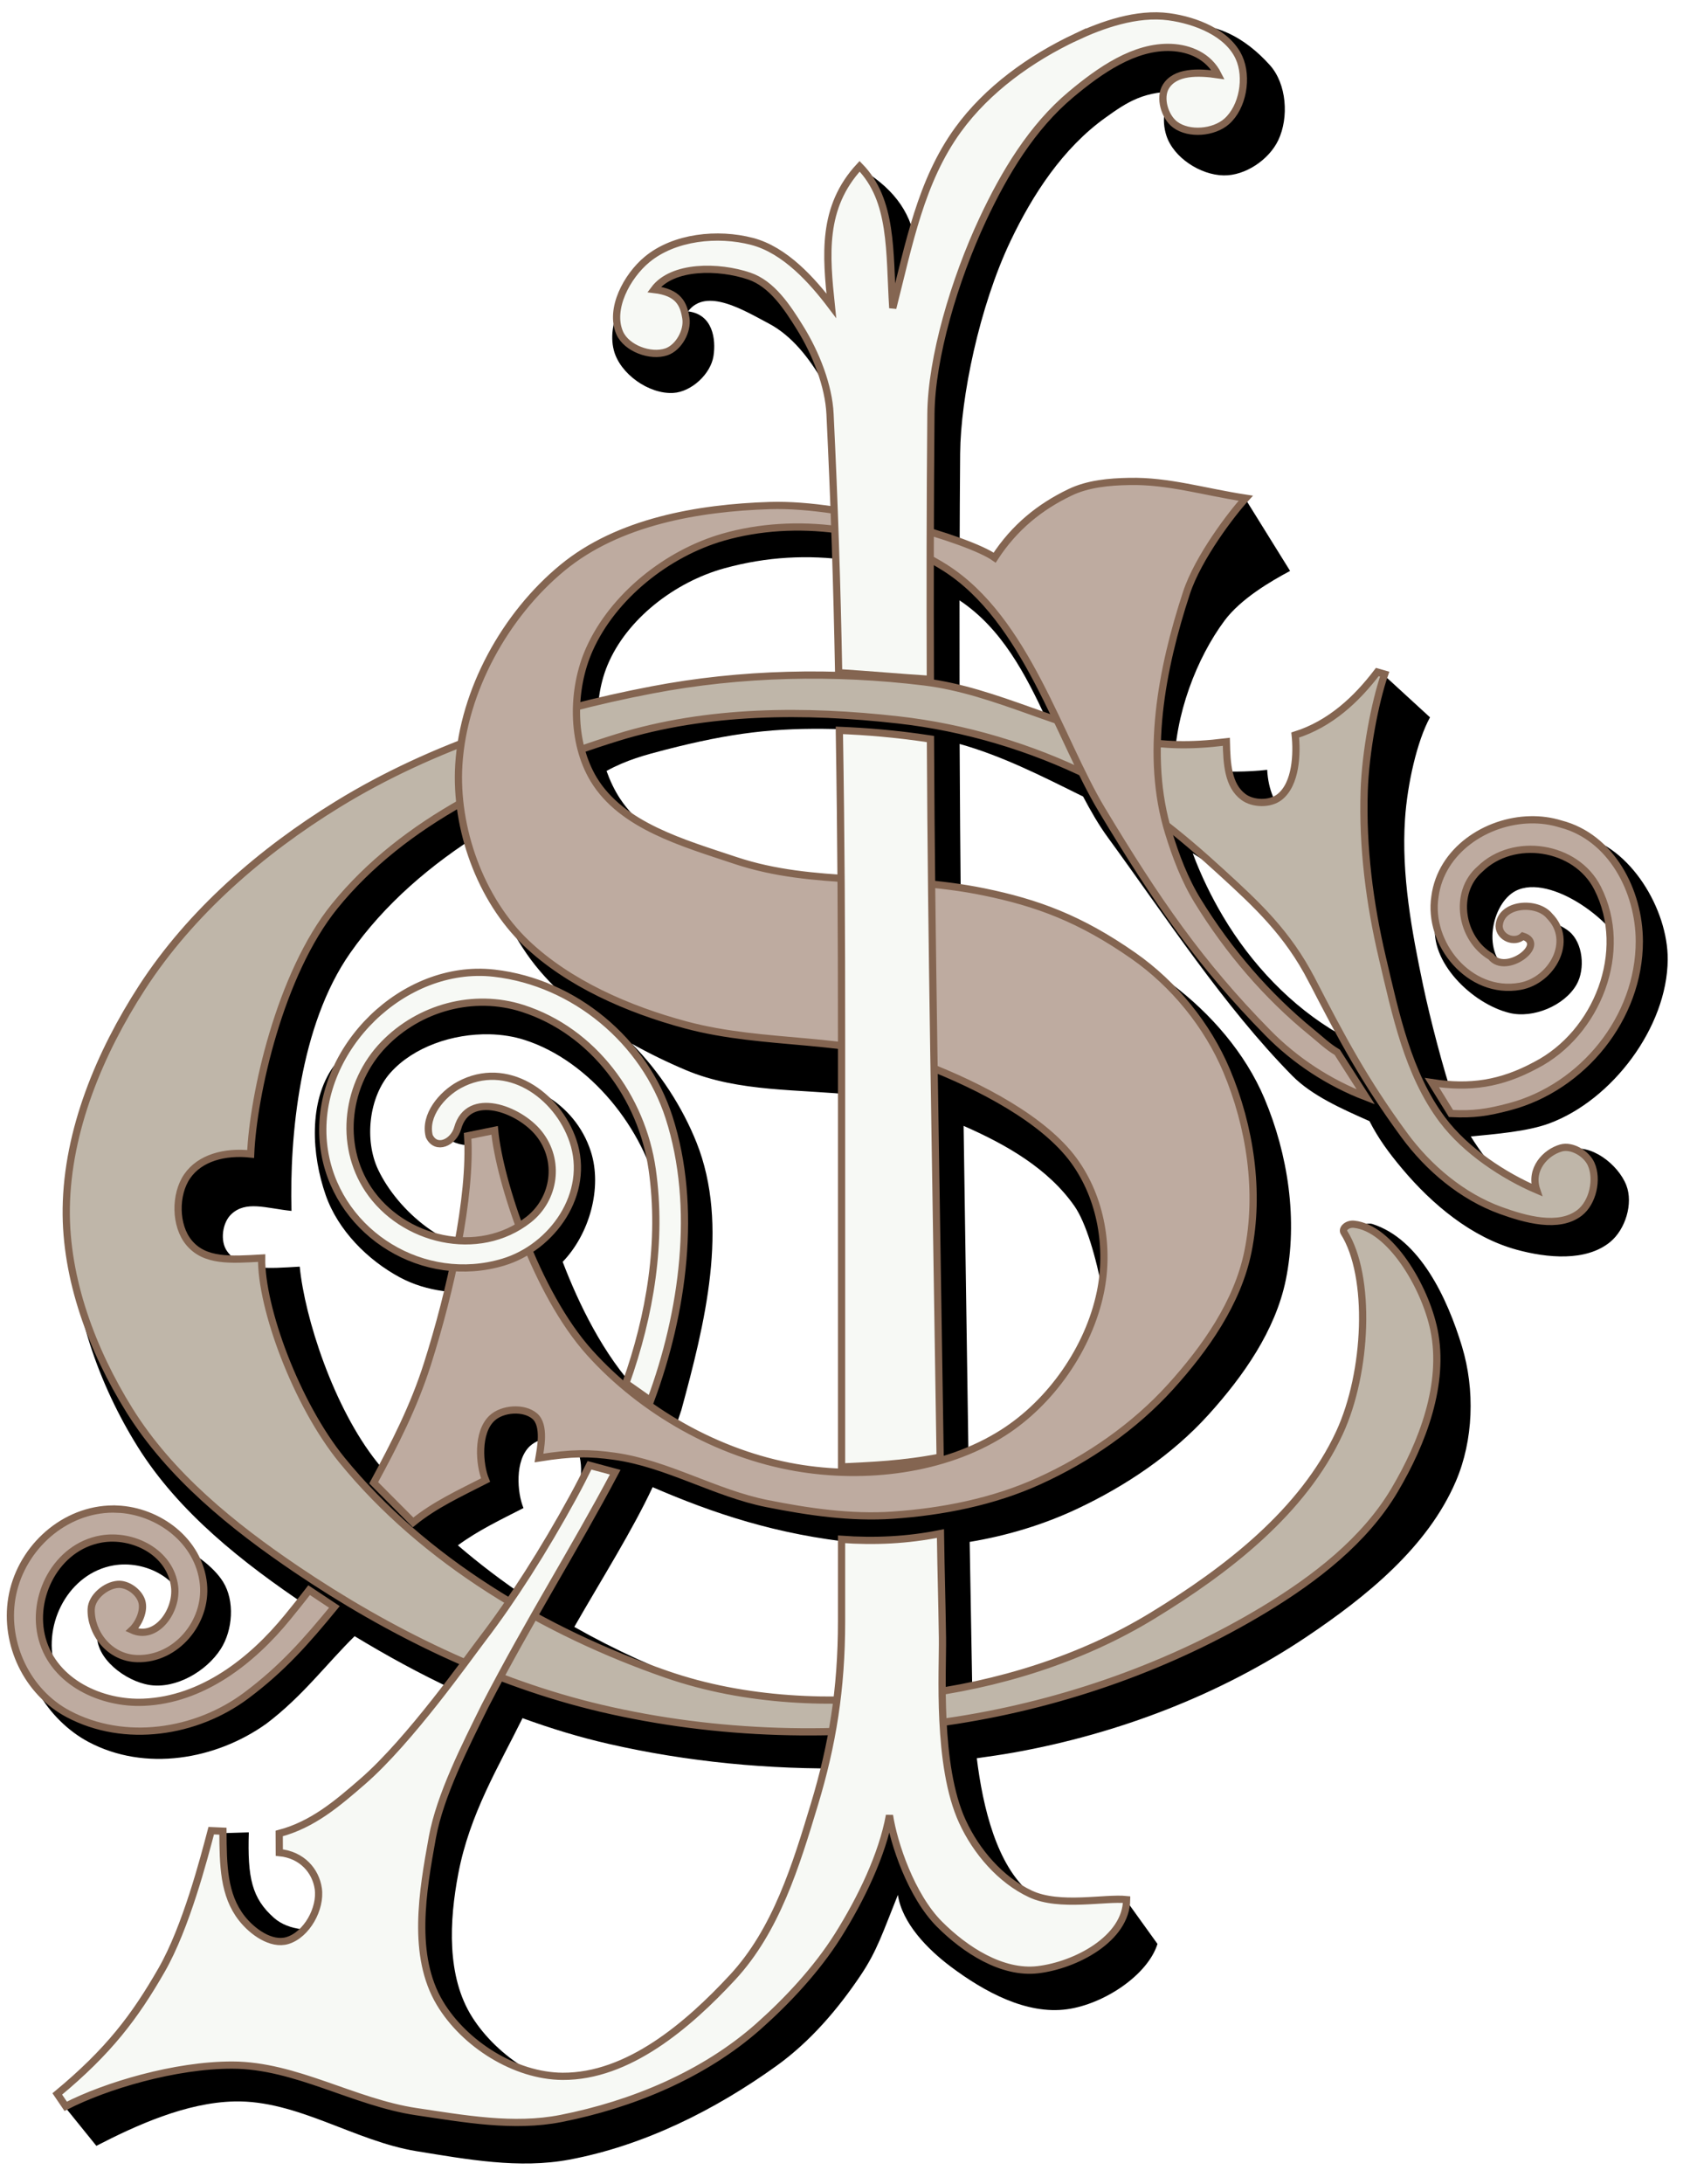 <?xml version="1.0" encoding="UTF-8"?>
<svg id="SVGRoot" width="500" height="645.86" version="1.1" viewBox="0 0 500 645.862" xmlns="http://www.w3.org/2000/svg" xmlns:cc="http://creativecommons.org/ns#" xmlns:dc="http://purl.org/dc/elements/1.1/" xmlns:rdf="http://www.w3.org/1999/02/22-rdf-syntax-ns#"><defs><filter id="filter41200" x="-.014" y="-.011" width="1.028" height="1.021" color-interpolation-filters="sRGB"><feGaussianBlur stdDeviation="0.654"/></filter></defs><g transform="translate(-105.6 1.979)"><path transform="matrix(4.274 0 0 4.274 -1800.3 -7787.1)" d="m527.22 1823.3-5.445 1.73-12.467 13.336c-0.354-2.408-1.758-3.963-3.848-5.221-1.419 2.4-1.323 8.746-0.959 12.248l-7.473-6.22-5.842 0.812c-1.806 1.122-3.294 3.686-2.769 5.746 0.417 1.638 2.43 3.06 4.117 2.961 1.255-0.073 2.587-1.304 2.783-2.545 0.186-1.172-0.05-2.895-1.758-3.096 1.263-1.695 3.922-0.038 5.588 0.84 1.619 0.853 2.825 2.435 3.74 4.019 0.866 1.499 1.43 3.023 1.523 4.965l0.197 4.957-10.875 0.247-9.933 6.794-4.317 9.927-13.427 8.305-7.478 8.667-7.639 15.266c-0.067 4.878 1.829 10.257 4.525 14.568 2.844 4.546 7.275 8.024 11.727 11.014l1.111 0.721-9.462 6.509c-2.393 1.646-8.293-0.101-9.134-3.103-0.819-2.921 0.986-6.397 4.076-6.936 2.206-0.385 4.798 0.924 5.086 3.297 0.203 1.669-1.601 3.209-3.281 2.443l-2.932-0.998c-0.134 1.686 1.968 3.28 3.641 3.533 1.818 0.275 3.929-0.95 4.918-2.5 0.831-1.302 0.976-3.318 0.162-4.631-1.364-2.201-5.845-4.174-8.401-3.764-3 0.482-4.841 3.465-5.376 6.729-0.518 3.157 1.621 6.599 4.457 8.104 3.913 2.076 8.813 1.237 12.316-1.266 2.501-1.89 4.137-4.114 6.106-6.051 2.233 1.354 4.534 2.614 6.906 3.719l-8.441 16.424c-1.327 0.315-3.015 0.252-4.039-0.648-1.546-1.359-1.849-2.795-1.752-5.922l-1.77 0.053c-0.908 7.864-5.691 15.291-10.885 19.035l2.102 2.6c2.759-1.421 6.214-2.998 9.561-3.072 4.355-0.097 8.307 2.744 12.607 3.442 3.483 0.565 7.102 1.233 10.57 0.584 5.162-0.966 10.09-3.43 14.354-6.496 2.313-1.664 4.23-3.896 5.818-6.262 1.138-1.695 1.531-2.966 2.574-5.559 0.294 1.945 2.025 3.743 3.678 4.979 2.284 1.708 5.214 3.326 8.039 2.933 2.547-0.353 5.569-2.353 6.254-4.518l-2.109-2.932s-4.994 0.85-6.717-0.594c-2.297-1.925-3.258-5.89-3.682-9.322 0.877-0.124 1.754-0.248 2.623-0.404 7.139-1.285 14.21-3.969 20.23-8.014 4.119-2.768 8.351-6.182 10.309-10.742 1.225-2.855 1.326-6.335 0.43-9.309-1.013-3.359-2.93-7.454-6.215-8.494-0.462-0.146-1.713 0.406-1.713 0.406l4.597 10.324-12.861 16-17.696 6.514-0.197-11.248c2.555-0.423 5.07-1.177 7.4-2.269 3.393-1.59 6.63-3.763 9.143-6.543 2.402-2.657 4.625-5.815 5.342-9.324 0.842-4.123 0.158-8.662-1.478-12.539-1.325-3.139-3.718-5.886-6.438-7.938-3.003-2.266-6.694-3.677-10.379-4.43-1.431-0.292-2.827-0.483-4.201-0.635-0.038-3.908-0.068-7.613-0.084-11.528 2.905 0.815 5.606 2.182 8.32 3.526 0.074 0.037 0.15 0.073 0.225 0.109 0.524 0.992 1.077 1.96 1.723 2.844 4.023 5.509 8.023 11.668 12.756 16.474 1.362 1.383 3.472 2.311 5.347 3.142 0.595 1.164 1.289 2.133 2.264 3.293 2.082 2.478 4.806 4.752 7.928 5.604 2.088 0.57 4.799 0.838 6.471-0.537 1.051-0.864 1.608-2.658 1.115-3.926-0.562-1.445-2.492-2.941-3.959-2.439-1.373 0.469-2.013 2.647-1.533 4.072-2.23-0.953-3.989-2.951-5.273-5.006 1.685-0.166 3.914-0.342 5.424-0.9 4.376-1.617 8.174-6.671 8.207-11.336 0.025-3.487-2.601-7.837-6.012-8.56-3.826-0.812-9.399 2.181-10.062 6.035-0.456 2.646 2.515 5.576 5.123 6.215 1.635 0.4 3.817-0.506 4.646-1.971 0.608-1.073 0.441-2.881-0.512-3.664-0.7-0.575-2.642-1.442-2.713 0.154 0.022 0.784 0.294 1.774 0.867 1.238 1.732 0.549-1.179 2.746-2.215 1.418-2.07-1.207-1.315-4.76 0.354-5.619 2.392-1.232 7.082 2.165 7.868 4.739l-5.227 8.279-6.925 1.475c-0.744-2.21-1.639-5.659-2.118-7.932-0.796-3.785-1.514-7.676-1.258-11.535 0.16-2.409 0.829-5.388 1.73-7.033l-3.111-2.853c-1.646 2.36-0.882 9.391-4.486 10.309-1.685 0.429-3.527-1.016-3.674-3.826-2.645 0.323-6.433-0.07-6.433-0.07 0.026-3.745 1.563-7.67 3.472-10.241 1.134-1.527 3.208-2.734 4.547-3.449l-3.043-4.896-13.676 7.348-6.158-3.57c7e-3 -2.329 0.017-4.66 0.037-7.012 0.034-3.873 1.322-10.141 3.482-14.684 1.539-3.236 3.638-6.435 6.549-8.525 1.515-1.088 2.739-1.931 5.295-1.812-1.331 0.464-1.381 2.018-1.049 3.035 0.5 1.53 2.356 2.725 3.965 2.752 1.499 0.025 3.139-1.085 3.781-2.439 0.746-1.574 0.58-3.896-0.584-5.191-1.695-1.885-3.895-3.154-6.615-2.711zm-22.514 36.969c0.1 2.971 0.183 5.933 0.248 8.887l-17.637 2.68c-0.084-1.488 0.119-2.986 0.656-4.289 1.337-3.239 4.708-5.787 8.086-6.719 2.968-0.819 5.82-0.948 8.646-0.559zm7.644 2.775c2.893 1.925 4.552 5.047 6.064 8.334l-6.062-1.799c-5e-3 -2.172-4e-3 -4.353-2e-3 -6.535zm-8.658 8.901c0.441 0.01 0.88 0.037 1.32 0.057 0.075 4.003 0.124 7.795 0.154 11.79l-5.727-1.227c-3.816-1.286-8.378-2.443-10.592-5.807-0.383-0.582-0.688-1.231-0.932-1.912 1.352-0.751 2.684-1.109 4.057-1.463 4.612-1.189 7.635-1.533 11.719-1.439zm-24.346 7.122c0.253 3.184 1.317 5.932 3.033 8.418 0.756 1.096 1.667 2.078 2.664 2.979-0.789-0.347-1.603-0.617-2.441-0.771l-7.026 0.6-6.567 5.002c-1.729 2.425-1.515 6.108-0.527 8.918 0.845 2.404 2.882 4.464 5.127 5.67 1.844 0.991 4.073 1.223 6.209 0.94l-5.555 14.41c-0.782-0.828-1.528-1.683-2.234-2.568-3.023-3.791-5.012-10.013-5.352-13.525-2.176 0.123-4.025 0.325-5.027-1.065-0.503-0.697-0.336-1.973 0.289-2.562 1.012-0.955 2.378-0.418 4.168-0.227-0.138-5.172 0.561-12.846 4.061-17.842 2.371-3.385 5.581-6.132 9.18-8.375zm49.148 1.476c1.207 0.745 2.362 1.561 3.414 2.512 2.339 2.114 3.955 4.937 5.564 7.648 0.442 0.744 0.808 1.534 1.148 2.338-3.307-1.899-6.092-4.865-8.035-8.141-0.81-1.365-1.525-2.835-2.092-4.357zm-48.678 12.522c0.848 0.019 1.675 0.149 2.434 0.393 4.52 1.451 8.285 6.155 9.289 10.795 0.936 4.325 0.133 9.065-1.424 13.551-2.428-2.563-4.143-6.134-5.236-8.996 1.86-1.93 2.75-5.124 1.953-7.623-1.113-3.493-4.72-5.241-7.103-4.647-2.987 0.744-4.823 4.369-0.765 4.222l1.173 7.198c-3.15 0.329-6.663-2.644-8.031-5.525-0.967-2.037-0.651-5.029 0.852-6.711 1.593-1.783 4.317-2.714 6.859-2.656zm9.838 0.646c1.234 0.689 2.504 1.305 3.775 1.84 3.65 1.536 7.808 1.294 11.779 1.723v27.908l-13.008-3.474 0.891-2.634c1.623-5.967 3.344-12.777 1.053-18.522-0.967-2.425-2.531-4.871-4.49-6.842zm22.977 5.689c2.976 1.303 5.865 2.962 7.672 5.547 1.587 2.27 2.795 9.479 2.486 12.307l-9.784 7.41c-0.124-8.421-0.249-16.842-0.373-25.264zm-27.055 22.023c0.978 0.905 0.442 3.159 0.34 3.775l-3.489 6.865c-1.678-1.117-3.283-2.335-4.803-3.641 1.391-1.025 2.951-1.768 4.541-2.58-0.443-1.083-0.605-3.291 0.436-4.277 0.72-0.683 2.246-0.817 2.975-0.143zm5.529 2.973c4.229 1.829 8.608 3.288 14.104 3.854l-0.055 11.625c-3.619-0.094-7.299-0.601-10.637-1.781-3.018-1.067-5.994-2.421-8.834-4.029 1.922-3.351 4.019-6.67 5.422-9.668zm-9.006 15.982c1.95 0.71 3.933 1.317 5.947 1.777 5.461 1.249 11.139 1.795 16.795 1.69l-4.754 13.444c-3.086 3.325-9.373 8.924-12.976 8.835-3.297-0.081-6.733-2.281-8.498-5.066-1.779-2.806-1.583-6.656-0.961-9.92 0.788-4.137 2.788-7.396 4.447-10.76z" filter="url(#filter41200)"/><g stroke="#846551" stroke-width="2.137"><path d="m493.73 287.84c-7.204-13.957-16.266-22.307-26.668-31.827-11.819-10.818-24.455-21.249-38.821-28.344-17.715-8.749-37.218-14.557-56.851-16.771-27.575-3.11-56.577-3.022-83.087 5.18-31.043 9.604-63.293 24.668-83.723 49.938-16.206 20.045-24.076 55.813-24.822 73.238-7.648-0.82-15.017 1.121-18.779 6.584-3.715 5.396-3.651 14.613 0.544 19.645 4.688 5.623 12.186 5.073 21.486 4.546-0.22 14.676 10.237 43.122 23.767 59.744 24.228 29.764 59.848 50.835 96.118 63.382 23.146 8.007 48.905 9.014 73.223 6.1 24.578-2.945 49.325-10.578 70.453-23.475 22.031-13.447 44.525-30.718 55.352-54.148 8.199-17.745 9.483-46.197 1.298-59.198-0.643-1.022 0.915-2.617 2.977-2.404 10.698 1.104 21.021 18.456 23.657 31.253 3.283 15.934-3.38 33.394-11.676 47.389-8.839 14.91-23.495 26.171-38.325 35.144-27.632 16.72-59.24 27.845-91.142 32.873-34.678 5.466-71.083 4.495-105.26-3.528-32.144-7.546-62.774-22.596-90.131-41.081-18.855-12.74-37.423-27.749-49.445-47.07-11.015-17.703-18.96-38.85-18.675-59.698 0.315-22.99 9.894-45.941 22.389-65.242 14.377-22.209 35.399-40.395 57.946-54.236 28.102-17.251 60.58-27.61 92.966-33.808 26.389-5.05 53.897-5.615 80.568-2.368 21.483 2.616 41.117 14.373 62.543 17.423 8.848 1.26 15.505 1.68 26.81 0.299 0.138 6.399 0.48 12.929 5.059 16.312 2.854 2.109 7.846 2.209 10.647 0.043 4.995-3.864 5.228-13.012 4.67-18.361 10.423-3.265 18.231-10.672 24.29-18.635l2.174 0.624c-2.851 8.2-5.679 22.875-6.058 34.566-0.536 16.521 1.579 33.209 5.376 49.298 3.912 16.577 7.54 34.284 17.756 47.913 6.946 9.266 18.351 16.652 27.883 20.725-2.05-6.091 2.623-11.079 7.22-12.385 3.234-0.919 7.52 1.676 8.903 4.74 2.036 4.51 0.495 11.434-3.434 14.442-6.172 4.726-15.998 1.932-23.309-0.709-11.35-4.101-21.397-12.552-28.533-22.283-11.83-16.132-18.51-28.736-27.334-45.831z" fill="#bfb6a9"/><path d="m439.71 140.38c-5.95 0.115-12.199 0.66-17.563 3.239-8.85 4.255-16.382 10.249-22.262 19.291-7.591-5.354-43.742-16.118-66.477-15.401-21.336 0.673-44.864 4.799-61.352 18.356-16.954 13.94-29.35 36.34-30.71 58.247-1.165 18.765 6.324 39.791 19.933 52.763 12.512 11.926 30.14 19.634 47.229 24.215 23.689 6.35 48.546 3.231 70.893 11.87 16.252 6.282 35.124 16.141 43.957 28.289 8.121 11.169 10.477 25.962 7.788 38.915-3.43 16.524-14.617 32.555-28.873 41.586-17.471 11.067-40.823 13.741-61.202 10.217-22.933-3.965-45.419-16.662-61.002-33.948-15.962-17.708-26.765-51.021-28.13-65.76l-7.988 1.627c1.103 18.113-4.995 45.783-11.937 67.579-3.942 12.379-9.581 23.453-15.859 35.012l11.66 11.708c6.416-5.225 13.877-8.636 21.444-12.504-1.891-4.63-2.584-14.067 1.861-18.281 3.079-2.918 9.502-3.382 12.713-0.609 3.132 2.704 1.653 9.722 1.219 12.354 9.816-1.572 14.995-1.543 22.387-0.509 15.597 2.181 29.679 10.927 45.125 13.998 12.207 2.427 24.77 4.277 37.187 3.422 14.736-1.015 29.691-3.974 43.147-10.066 14.589-6.605 28.335-16.083 39.073-27.963 10.266-11.358 19.767-24.85 22.83-39.85 3.599-17.623 0.676-37.019-6.319-53.589-5.662-13.413-15.578-25.584-27.513-33.923-15.796-11.038-28.607-15.713-44.357-18.932-26.29-5.372-50.101-1.468-73.531-9.307-15.243-5.099-33.562-10.187-41.853-23.957-6.612-10.982-6.489-26.727-1.26-38.431 7.021-15.717 23.032-28.411 39.574-33.172 21.254-6.117 47.066-2.799 65.726 9.074 23.96 15.244 33.722 50.582 46.311 71.502 16.168 26.87 28.963 45.504 49.19 66.044 8.072 8.196 18.055 14.737 28.915 18.89l-8.447-13.197c-2.916-1.735-4.842-3.669-7.437-5.777-13.433-10.907-24.756-24.199-33.823-38.923-3.907-6.344-6.531-13.334-8.664-20.275-6.961-22.648-2.079-48.376 5.317-70.885 3.435-10.455 13.484-23.579 17.538-27.972-12.421-1.898-22.855-5.195-34.457-4.967zm118.64 100.05c-13.122 0.282-26.386 9.104-28.205 22.671-2.198 13.93 10.229 29.256 25.2 26.561 9.368-1.686 15.997-13.411 8.698-20.777-3.732-4.578-14.603-3.8-14.908 3.022 0.096 3.349 4.572 5.217 7.02 2.93 7.403 2.346-5.037 11.735-9.466 6.06-8.846-5.159-11.296-18.901-3.214-25.902 9.885-9.689 28.342-6.968 34.75 5.576 9.572 18.74-0.109 43.073-18.28 52.429-10.313 5.553-19.439 6.882-30.718 5.142l5.659 9.14c6.634 0.338 10.773-0.274 17.337-2.012 21.656-5.727 38.404-26.28 38.381-48.923-0.017-14.823-8.248-30.834-23.331-34.699-2.87-0.891-5.895-1.284-8.923-1.219zm-418.15 203.84c-0.821-0.043-1.642-0.043-2.462 0-14.389 0.746-26.36 12.446-28.648 26.394-2.214 13.493 4.558 27.727 16.678 34.157 16.723 8.873 37.889 5.593 52.638-5.409 10.767-8.033 17.832-16.109 26.133-26.224l-7.489-4.967c-2.361 3.078-4.646 5.882-6.374 8.002-10.547 12.939-25.215 24.424-42.596 25.15-12.404 0.518-26.388-5.802-29.983-18.631-3.499-12.485 4.215-27.338 17.421-29.641 9.427-1.644 20.506 3.951 21.736 14.09 0.865 7.134-5.432 16.078-12.613 12.805 1.964-1.829 3.821-5.737 2.863-8.606-0.905-2.71-4.195-5.081-7.045-4.875-3.575 0.256-7.754 3.738-7.88 7.321-0.233 6.672 5.128 14.445 13.681 14.633 11.532 0.256 20.658-10.881 19.524-22.062-1.292-12.746-13.273-21.651-25.584-22.154z" fill="#beaba0"/><path d="m423.94 8.966c-13.399 6.314-26.227 15.482-34.925 27.471-10.979 15.134-14.482 33.76-19.282 52.671-1.04-16.905 0.068-31.81-9.808-41.911-11.264 12.146-9.93 26.271-8.372 41.235-5.623-7.443-13.697-16.479-23.431-19.023-10.178-2.66-23.017-1.362-31.11 5.359-5.942 4.934-11.177 14.656-8.055 21.72 2.008 4.543 9.119 7.183 13.815 5.567 3.615-1.244 6.342-6.148 5.751-9.925-0.653-4.175-2.099-7.649-9.399-8.506 5.398-7.244 19.159-7.011 28.13-3.973 6.77 2.292 11.267 9.214 15.042 15.284 4.748 7.636 8.472 17.178 8.873 25.476 1.299 26.891 2.049 50.037 2.554 76.519 9.043 0.57 18.086 1.401 27.129 1.97-0.092-26.44-0.069-51.532 0.167-78.489 0.145-16.554 6.936-39.574 15.359-57.554 6.391-13.645 14.534-27.248 26.094-36.911 8.389-7.014 18.793-14.395 29.716-13.89 5.319 0.244 11.005 2.503 13.79 8.072-5.95-0.869-12.659-1.003-15.434 3.481-2.04 3.295-0.353 9.001 2.771 11.294 4.095 3.006 11.396 2.381 15.209-0.977 4.812-4.237 6.299-13.044 3.648-18.882-3.303-7.273-12.795-10.98-20.71-12.061-9.547-1.305-19.907 2.433-27.521 5.985zm-70.017 205.02c0.525 31.949 0.659 59.506 0.659 91.553v126.26c8.648-0.423 17.865-0.713 29.165-2.905-0.627-42.565-1.251-77.951-1.878-120.52-0.487-33.02-0.838-58.927-0.993-91.828-10.444-1.585-19.015-2.231-26.953-2.563zm-107.36 71.553c-26.252 0.543-49.826 27.132-44.783 53.957 4.434 23.584 29.278 38.769 52.705 31.736 14.526-4.361 25.913-20.25 20.634-35.852-4.617-13.646-19.616-24.182-33.664-16.552-5.032 2.733-10.436 9.03-8.856 15.15 2.023 4.268 7.193 1.907 8.406-2.387 3.177-11.251 18.233-5.689 24.065 1.636 6.349 7.974 4.717 19.299-3.063 25.418-14.785 11.627-37.36 6.272-47.462-8.957-8.862-13.359-6.413-31.482 4.591-42.855 10.541-10.894 26.619-15.289 41.127-10.618 20.894 6.727 35.241 26.279 38.289 47.554 3.06 21.361-0.619 43.198-7.771 63.273l7.293 5.135c9.66-26.039 14.002-57.238 5.469-83.75-7.256-22.547-28.006-39.916-51.694-42.638-1.766-0.205-3.534-0.286-5.284-0.252zm33.441 145.77c-1.537 3.125-3.124 6.213-4.777 9.243-8.707 15.964-18.268 30.851-26.811 42.003-4.238 5.532-21.603 30.182-35.492 42.228-7.332 6.359-14.757 12.789-24.716 15.392l0.026 5.651c6.786 0.655 10.772 5.462 11.528 10.634 0.862 5.897-3.415 13.663-9.124 15.375-4.786 1.436-10.393-2.624-13.481-6.553-5.435-6.915-5.543-15.73-5.601-25.785l-3.464-0.15c-2.149 8.127-7.425 28.557-14.683 41.202-7.95 13.851-15.623 24.013-30.86 36.644l2.487 3.656c11.792-6.071 32.418-12.238 49.366-12.187 18.693 0.056 35.867 11.016 54.357 13.765 14.132 2.099 28.796 4.785 42.813 2.02 21.107-4.163 42.398-13.007 58.489-27.287 8.374-7.432 17.117-16.728 23.439-26.761 6.878-10.915 13.162-24.017 15.259-35.568 1.258 8.314 6.445 23.796 14.775 32.145 7.558 7.576 18.513 14.735 29.14 13.481 11.074-1.307 26.161-9.113 26.252-20.726-6.417-0.694-19.831 2.35-28.431-1.669-8.886-4.153-16.056-12.526-20.159-21.436-7.621-16.551-5.761-44.825-5.902-54.34-0.197-13.4-0.395-17.401-0.593-30.801-9.752 1.973-19.505 2.41-29.257 1.711v24.182c0 20.255-2.73 36.634-7.988 54.031-5.504 18.208-11.333 37.376-24.274 51.319-13.187 14.208-30.874 29.36-50.259 29.257-14.094-0.073-29.082-9.558-36.319-21.653-8.398-14.036-5.154-32.924-2.22-49.015 2.26-12.396 9.713-27.015 15.568-38.865 13.402-25.878 26.266-45.981 38.526-69.101z" color="#000000" color-rendering="auto" dominant-baseline="auto" fill="#f7f9f5" image-rendering="auto" shape-rendering="auto" solid-color="#000000" stroke-linecap="round" style="font-feature-settings:normal;font-variant-alternates:normal;font-variant-caps:normal;font-variant-ligatures:normal;font-variant-numeric:normal;font-variant-position:normal;isolation:auto;mix-blend-mode:normal;shape-padding:0;text-decoration-color:#000000;text-decoration-line:none;text-decoration-style:solid;text-indent:0;text-orientation:mixed;text-transform:none;white-space:normal"/></g></g></svg>
